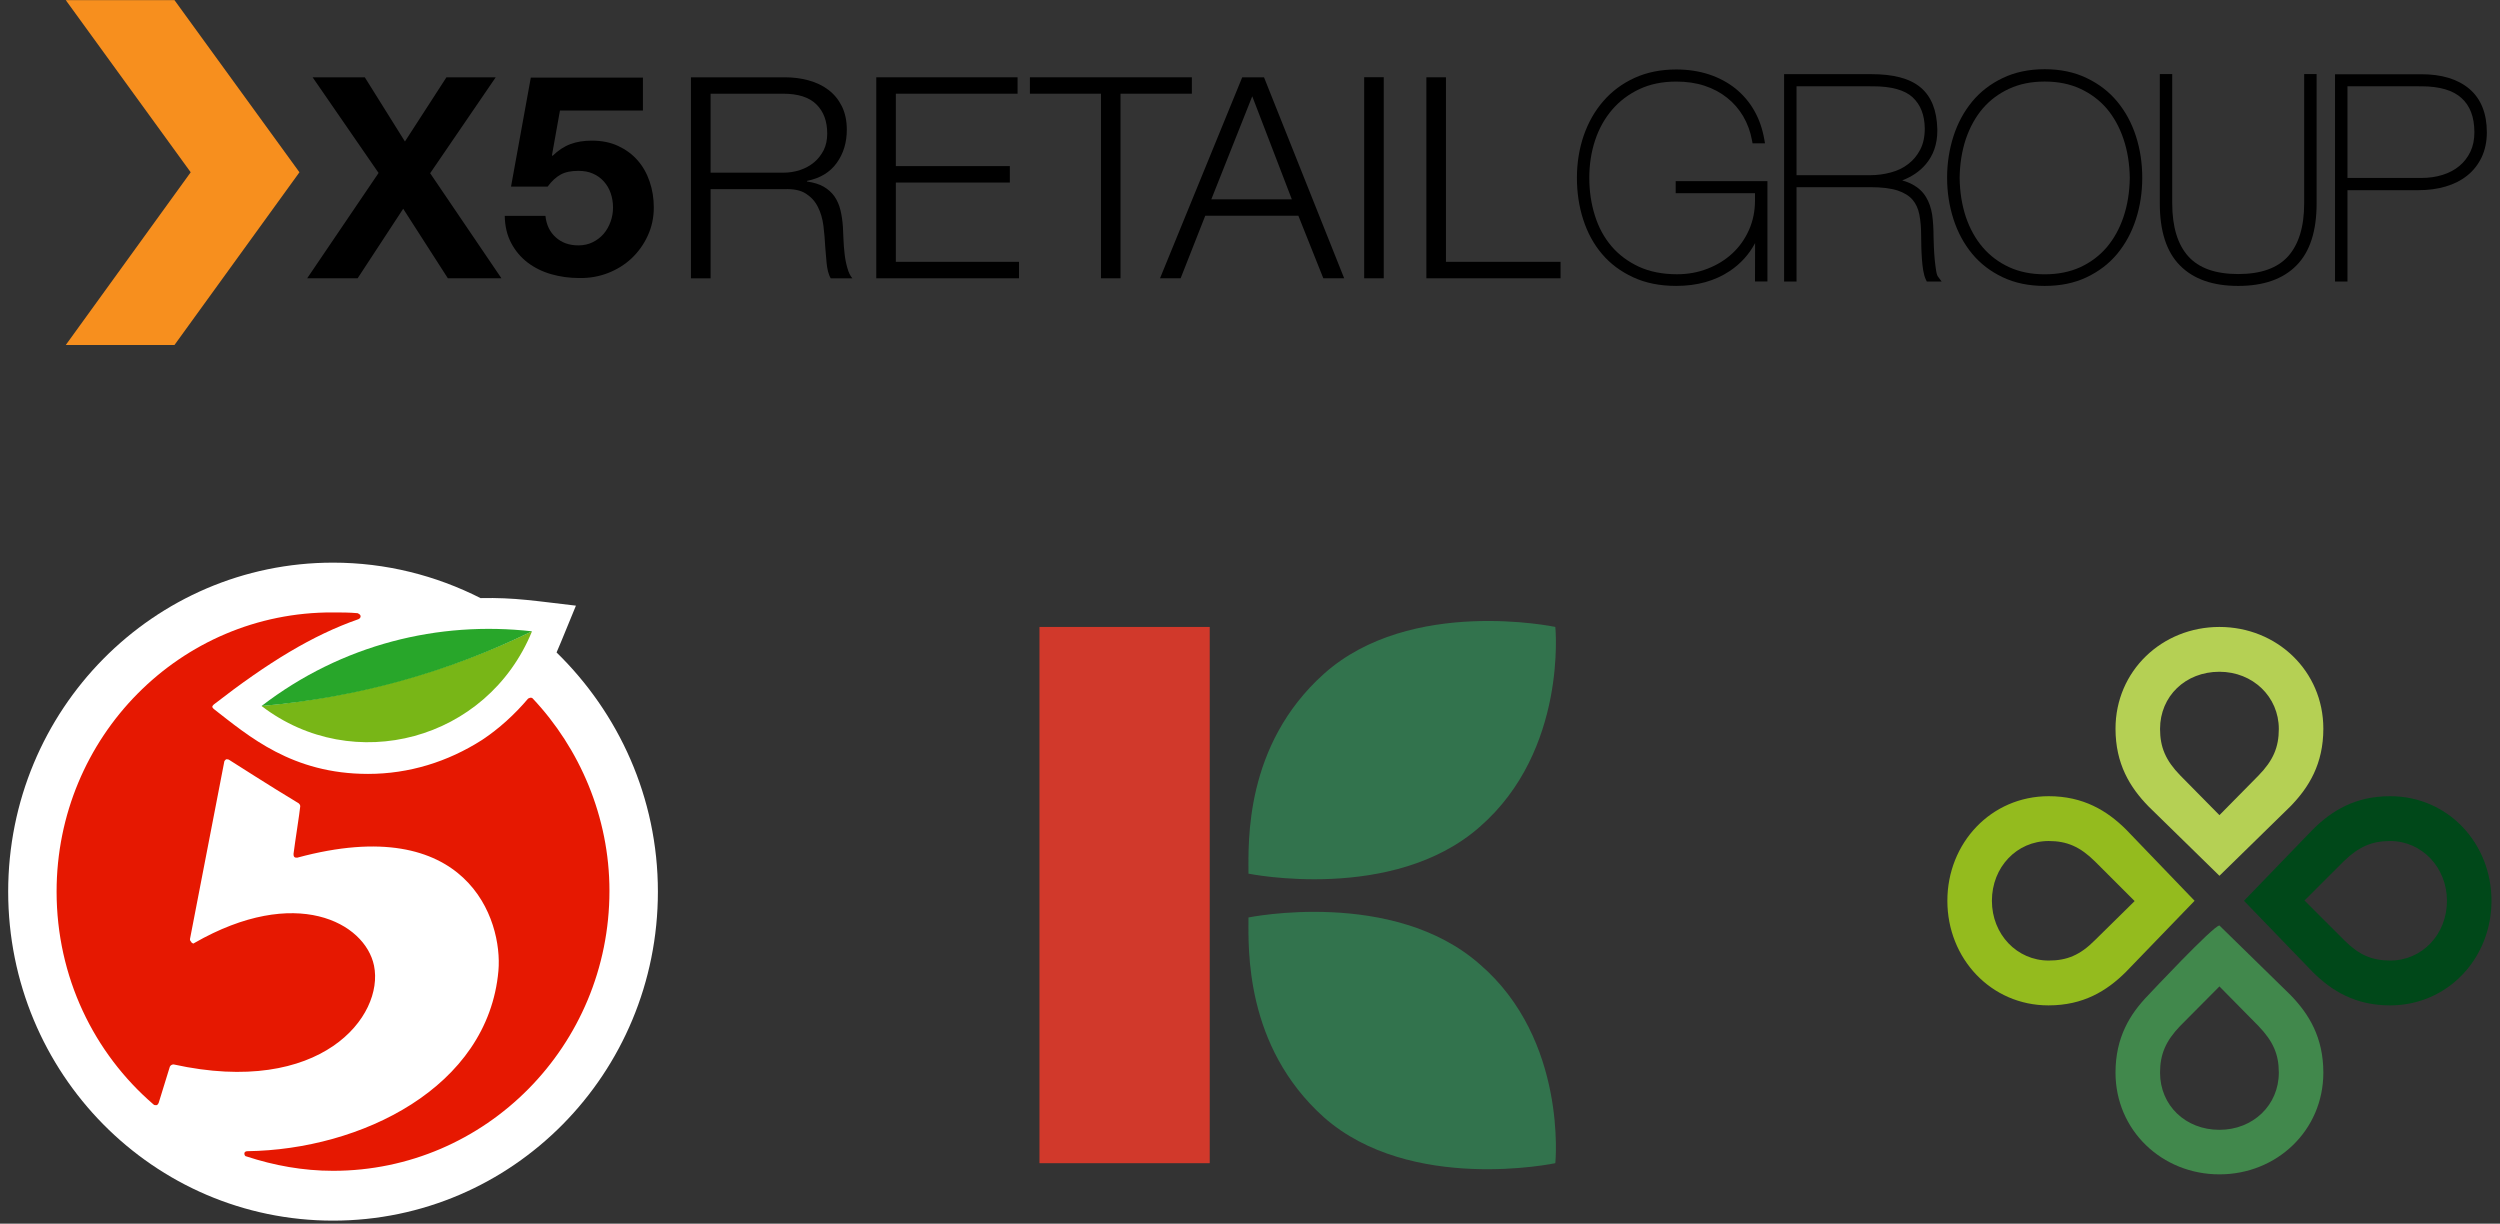 <?xml version="1.0" encoding="UTF-8"?> <svg xmlns="http://www.w3.org/2000/svg" width="190" height="93" viewBox="0 0 190 93" fill="none"><rect x="0" y="0" width="190" height="93" fill="#333333" stroke="none"/> <path d="M42.299 49.586C42.525 49.069 42.525 49.069 43.771 46.03C40.77 45.686 39.128 45.399 36.523 45.456C33.125 43.736 29.331 42.761 25.311 42.761C11.664 42.761 0.622 53.944 0.622 67.764C0.622 81.585 11.664 92.768 25.311 92.768C38.958 92.768 50 81.585 50 67.764C50 60.596 46.999 54.173 42.299 49.586Z" fill="white"></path> <path d="M40.485 53.083C40.429 53.025 40.372 53.025 40.315 53.025C40.259 53.025 40.202 53.083 40.145 53.083C39.126 54.287 37.937 55.376 36.635 56.237C34.03 57.9 31.085 58.817 27.971 58.817C22.195 58.817 18.911 55.95 16.249 53.885C16.193 53.828 16.136 53.771 16.136 53.713C16.136 53.656 16.193 53.599 16.249 53.541C20.383 50.33 23.781 48.265 27.235 47.061C27.348 47.004 27.405 46.946 27.405 46.832C27.405 46.717 27.291 46.66 27.178 46.602C26.555 46.545 25.932 46.545 25.31 46.545C13.701 46.488 4.301 56.007 4.301 67.763C4.301 74.243 7.133 80.035 11.663 83.935C11.719 83.993 11.776 83.993 11.889 83.993C11.946 83.993 12.002 83.935 12.059 83.82L12.908 81.068C12.965 80.953 13.078 80.896 13.192 80.896C24.404 83.362 29.217 77.225 28.424 73.383C27.744 70.115 22.478 67.247 14.777 71.663C14.72 71.72 14.664 71.72 14.607 71.663C14.607 71.663 14.551 71.663 14.551 71.606C14.494 71.548 14.437 71.491 14.437 71.376L17.042 57.9C17.042 57.842 17.099 57.785 17.155 57.728C17.212 57.67 17.325 57.728 17.382 57.728C18.118 58.186 20.326 59.62 22.705 61.054C22.761 61.111 22.818 61.168 22.818 61.283C22.761 61.856 22.422 63.978 22.308 64.896C22.308 64.953 22.308 65.068 22.365 65.125C22.422 65.183 22.478 65.183 22.591 65.183C35.502 61.684 38.22 69.885 37.88 73.785C37.088 82.674 27.405 87.376 18.797 87.491C18.684 87.491 18.571 87.548 18.571 87.663C18.571 87.777 18.628 87.892 18.741 87.892C20.836 88.58 23.044 88.982 25.31 88.982C36.918 88.982 46.318 79.462 46.318 67.706C46.318 62.086 44.053 56.867 40.485 53.083Z" fill="#E61801"></path> <path d="M19.877 53.657C26.842 58.99 37.035 56.294 40.433 47.979C34.147 51.019 27.182 52.968 19.877 53.657Z" fill="#78B617"></path> <path d="M19.877 53.657C27.182 53.026 34.091 51.077 40.433 47.98C33.354 47.177 25.993 48.955 19.877 53.657Z" fill="#28A62A"></path> <path d="M181.651 60.511C179.004 60.511 177.225 61.602 175.771 63.044L170.542 68.46L175.771 73.876C177.225 75.317 179.004 76.409 181.651 76.409C186.012 76.409 189.353 72.85 189.353 68.46C189.353 64.07 186.034 60.511 181.651 60.511ZM181.651 63.917C184.059 63.917 185.969 65.927 185.969 68.46C185.969 71.015 184.081 73.002 181.651 73.002C180.263 73.002 179.265 72.566 178.158 71.452L175.142 68.438L178.136 65.446C179.265 64.354 180.263 63.917 181.651 63.917Z" fill="#004819"></path> <path d="M155.702 60.511C151.32 60.511 148 64.07 148 68.46C148 72.85 151.32 76.409 155.681 76.409C158.328 76.409 160.107 75.317 161.56 73.876L166.789 68.46L161.582 63.044C160.128 61.602 158.328 60.511 155.702 60.511ZM155.702 63.917C157.091 63.917 158.089 64.354 159.217 65.468L162.233 68.482L159.217 71.452C158.089 72.588 157.091 73.002 155.702 73.002C153.294 73.002 151.385 71.015 151.385 68.46C151.385 65.905 153.272 63.917 155.702 63.917Z" fill="#94BB1E"></path> <path d="M168.677 70.338C168.221 70.338 163.296 75.601 163.296 75.601C161.864 77.064 160.779 78.855 160.779 81.52C160.779 85.909 164.316 89.251 168.677 89.251C173.038 89.251 176.574 85.909 176.574 81.52C176.574 78.855 175.49 77.064 174.058 75.601L168.677 70.338ZM168.677 74.968L171.649 77.982C172.756 79.139 173.19 80.122 173.19 81.52C173.19 83.987 171.237 85.866 168.677 85.866C166.095 85.866 164.164 84.009 164.164 81.52C164.164 80.122 164.598 79.117 165.683 77.982L168.677 74.968Z" fill="#41884C"></path> <path d="M168.677 47.648C164.316 47.648 160.779 50.989 160.779 55.379C160.779 58.043 161.864 59.834 163.296 61.297L168.677 66.56L174.058 61.297C175.49 59.834 176.574 58.043 176.574 55.379C176.574 50.989 173.038 47.648 168.677 47.648ZM168.677 51.054C171.215 51.054 173.19 52.954 173.19 55.4C173.19 56.798 172.756 57.803 171.649 58.938L168.677 61.952L165.704 58.938C164.598 57.803 164.164 56.798 164.164 55.4C164.164 52.911 166.095 51.054 168.677 51.054Z" fill="#B5D054"></path> <path d="M91.939 47.648H79V88.402H91.939V47.648Z" fill="#D1392B"></path> <path d="M112.472 73.293C105.886 67.481 94.883 69.728 94.883 69.728C94.883 72.053 94.574 79.492 100.617 84.915C107.203 90.726 118.205 88.402 118.205 88.402C118.205 88.402 119.135 79.027 112.472 73.293Z" fill="#32734D"></path> <path d="M100.617 51.211C94.575 56.635 94.883 63.995 94.883 66.397C94.883 66.397 105.885 68.644 112.471 62.833C119.134 57.021 118.205 47.647 118.205 47.647C118.205 47.647 107.203 45.324 100.617 51.211Z" fill="#32734D"></path> <path fill-rule="evenodd" clip-rule="evenodd" d="M13.261 0.012H5L14.493 13.093L5 26.218H13.261L22.758 13.093L13.261 0.012Z" fill="#F78F1E"></path> <path d="M23.759 5.875H27.725L30.775 10.754L33.93 5.875H37.674L32.692 13.165L38.109 21.15H34.037L30.643 15.865L27.18 21.15H23.345L28.772 13.145L23.759 5.875Z" fill="black"></path> <path d="M42.557 8.398L41.948 11.803L41.994 11.845C42.419 11.432 42.868 11.132 43.346 10.955C43.823 10.774 44.368 10.688 44.977 10.688C45.734 10.688 46.402 10.823 46.982 11.094C47.562 11.365 48.055 11.726 48.454 12.181C48.854 12.636 49.159 13.171 49.37 13.794C49.583 14.413 49.689 15.069 49.689 15.768C49.689 16.543 49.533 17.255 49.229 17.912C48.925 18.576 48.511 19.152 47.998 19.636C47.477 20.122 46.88 20.49 46.2 20.754C45.515 21.019 44.792 21.144 44.021 21.13C43.278 21.13 42.57 21.032 41.895 20.839C41.222 20.647 40.625 20.351 40.101 19.955C39.577 19.552 39.16 19.06 38.849 18.468C38.537 17.878 38.374 17.189 38.36 16.404H41.453C41.524 17.089 41.785 17.634 42.238 18.037C42.684 18.444 43.258 18.649 43.955 18.649C44.361 18.649 44.729 18.568 45.051 18.406C45.38 18.242 45.656 18.03 45.882 17.766C46.105 17.502 46.279 17.196 46.403 16.849C46.53 16.498 46.59 16.139 46.59 15.772C46.59 15.389 46.53 15.025 46.413 14.685C46.3 14.347 46.123 14.049 45.893 13.792C45.659 13.534 45.387 13.333 45.061 13.194C44.743 13.051 44.375 12.985 43.954 12.985C43.402 12.985 42.953 13.076 42.606 13.27C42.252 13.465 41.927 13.764 41.623 14.181H38.838L40.342 5.896H48.862V8.399H42.557" fill="black"></path> <path d="M59.635 5.875C60.271 5.875 60.877 5.948 61.453 6.108C62.022 6.264 62.525 6.5 62.953 6.827C63.382 7.147 63.721 7.56 63.976 8.064C64.227 8.571 64.358 9.169 64.358 9.857C64.358 10.826 64.104 11.671 63.594 12.379C63.084 13.093 62.334 13.547 61.33 13.749V13.794C61.84 13.867 62.26 13.996 62.596 14.187C62.929 14.381 63.205 14.625 63.417 14.924C63.626 15.23 63.778 15.57 63.873 15.967C63.969 16.356 64.029 16.78 64.061 17.235C64.075 17.492 64.089 17.805 64.103 18.177C64.117 18.549 64.145 18.921 64.191 19.3C64.23 19.678 64.304 20.036 64.4 20.366C64.492 20.706 64.619 20.963 64.778 21.152H63.136C63.048 21.006 62.981 20.832 62.928 20.627C62.878 20.422 62.843 20.206 62.822 19.985C62.8 19.765 62.779 19.547 62.765 19.331C62.751 19.115 62.737 18.935 62.719 18.775C62.69 18.236 62.648 17.698 62.581 17.163C62.513 16.631 62.376 16.155 62.163 15.734C61.955 15.31 61.651 14.977 61.251 14.719C60.854 14.458 60.306 14.347 59.61 14.375H54.005V21.151H52.512V5.875H59.635V5.875ZM59.522 13.124C59.971 13.124 60.402 13.057 60.806 12.922C61.213 12.787 61.57 12.588 61.874 12.334C62.178 12.081 62.419 11.764 62.603 11.406C62.78 11.046 62.869 10.628 62.869 10.156C62.869 9.215 62.596 8.474 62.044 7.932C61.496 7.39 60.657 7.122 59.522 7.122H54.005V13.123H59.522V13.124Z" fill="black"></path> <path d="M77.335 5.875V7.122H68.084V12.623H76.748V13.874H68.084V19.899H77.445V21.15H66.597V5.875H77.335Z" fill="black"></path> <path d="M90.581 5.875V7.122H85.158V21.15H83.675V7.122H78.273V5.875H90.581Z" fill="black"></path> <path d="M96.065 5.875L102.158 21.15H100.572L98.676 16.396H91.599L89.728 21.15H88.161L94.409 5.875H96.065ZM98.178 15.147L95.171 7.317L92.061 15.147H98.178Z" fill="black"></path> <path d="M105.165 5.868H103.678V21.151H105.165V5.868Z" fill="black"></path> <path d="M109.892 5.875V19.899H118.602V21.15H108.405V5.875H109.892Z" fill="black"></path> <path d="M127.383 21.729C126.165 21.729 125.075 21.516 124.12 21.073C123.179 20.638 122.383 20.05 121.75 19.298C121.119 18.556 120.645 17.679 120.325 16.686C120.004 15.693 119.846 14.632 119.846 13.515C119.846 12.375 120.02 11.312 120.36 10.309C120.708 9.306 121.205 8.429 121.85 7.689C122.498 6.939 123.291 6.349 124.221 5.922C125.156 5.495 126.218 5.28 127.397 5.28C128.291 5.28 129.121 5.406 129.884 5.655C130.645 5.907 131.318 6.269 131.901 6.733C132.479 7.204 132.958 7.764 133.326 8.414C133.701 9.068 133.951 9.807 134.09 10.608L134.139 10.895H133.843H133.194L133.157 10.691C133.035 10.01 132.809 9.398 132.485 8.841C132.156 8.287 131.752 7.818 131.257 7.428C130.765 7.034 130.196 6.732 129.546 6.518C128.903 6.304 128.184 6.2 127.395 6.2C126.337 6.2 125.407 6.391 124.596 6.773C123.776 7.158 123.088 7.68 122.525 8.335C121.959 8.995 121.525 9.766 121.23 10.657C120.934 11.547 120.787 12.503 120.787 13.516C120.787 14.535 120.93 15.494 121.215 16.389C121.492 17.276 121.911 18.054 122.47 18.708C123.022 19.359 123.72 19.879 124.549 20.268C125.374 20.646 126.338 20.843 127.453 20.843C128.285 20.843 129.055 20.702 129.772 20.421C130.501 20.139 131.135 19.747 131.665 19.252C132.199 18.758 132.615 18.166 132.924 17.474C133.228 16.783 133.38 16.039 133.38 15.23V14.683H127.352V14.438V14.013V13.768H134.324V21.389H134.074H133.379L133.387 18.475C132.931 19.335 132.287 20.045 131.467 20.595C130.33 21.354 128.967 21.729 127.393 21.729C127.392 21.729 127.388 21.729 127.383 21.729Z" fill="black"></path> <path d="M135.84 21.395H135.591V5.635H142.218C143.881 5.637 145.135 5.949 145.965 6.646C146.792 7.337 147.199 8.406 147.235 9.79C147.237 9.839 147.237 9.887 147.237 9.936C147.237 10.946 146.937 11.813 146.34 12.506C145.887 13.033 145.292 13.434 144.568 13.71C144.857 13.792 145.116 13.894 145.346 14.016C145.787 14.254 146.136 14.573 146.375 14.973C146.609 15.36 146.767 15.813 146.846 16.329C146.915 16.829 146.95 17.381 146.95 18.01C146.95 18.208 146.964 18.479 146.976 18.798C146.989 19.116 147.013 19.429 147.039 19.737C147.072 20.047 147.105 20.324 147.146 20.578C147.184 20.818 147.244 20.971 147.276 21.008L147.565 21.397H147.074H146.438L146.371 21.259C146.276 21.068 146.214 20.84 146.164 20.555C146.121 20.288 146.086 19.995 146.066 19.689C146.047 19.387 146.026 19.085 146.021 18.774C146.013 18.462 146.007 18.189 146.007 17.941C146.007 17.326 145.964 16.779 145.87 16.303C145.781 15.848 145.608 15.479 145.353 15.178C145.096 14.884 144.72 14.646 144.224 14.48C143.72 14.315 143.027 14.225 142.146 14.225H136.537V21.396H136.286H135.84V21.395ZM142.106 13.315C142.667 13.315 143.197 13.245 143.711 13.104C144.209 12.973 144.651 12.762 145.027 12.466C145.407 12.176 145.707 11.816 145.942 11.362C146.166 10.927 146.283 10.395 146.283 9.755C146.266 8.717 145.957 7.957 145.361 7.396C144.779 6.855 143.776 6.557 142.329 6.559L136.537 6.557V13.316H142.106V13.315Z" fill="black"></path> <path d="M152.208 21.072C151.285 20.634 150.505 20.04 149.881 19.285C149.261 18.53 148.786 17.655 148.464 16.656C148.146 15.665 147.98 14.613 147.98 13.506C147.98 12.397 148.146 11.343 148.464 10.353C148.786 9.352 149.261 8.479 149.881 7.725C150.504 6.968 151.285 6.369 152.206 5.931C153.14 5.482 154.206 5.26 155.395 5.26C156.59 5.26 157.656 5.482 158.584 5.931C159.507 6.369 160.29 6.969 160.914 7.725C161.536 8.479 162.01 9.352 162.332 10.351C162.651 11.343 162.811 12.397 162.811 13.506C162.811 14.612 162.652 15.662 162.332 16.656C162.011 17.655 161.536 18.53 160.914 19.285C160.29 20.04 159.507 20.634 158.584 21.072C157.654 21.515 156.59 21.73 155.395 21.73C154.207 21.73 153.142 21.515 152.208 21.072ZM150.686 18.795C151.236 19.438 151.906 19.941 152.7 20.307C153.487 20.666 154.382 20.847 155.395 20.847C156.412 20.847 157.307 20.667 158.097 20.309C158.891 19.941 159.559 19.438 160.11 18.797C160.653 18.155 161.084 17.384 161.386 16.487C161.69 15.579 161.85 14.598 161.864 13.525C161.85 12.453 161.69 11.468 161.386 10.565C161.084 9.667 160.654 8.893 160.11 8.249C159.559 7.61 158.891 7.11 158.097 6.742C157.307 6.379 156.412 6.198 155.395 6.198C154.382 6.198 153.487 6.379 152.702 6.742C151.904 7.11 151.236 7.607 150.686 8.249C150.138 8.893 149.71 9.667 149.404 10.565C149.105 11.466 148.946 12.453 148.932 13.519C148.946 14.597 149.105 15.578 149.404 16.486V16.485C149.71 17.384 150.138 18.155 150.686 18.795Z" fill="black"></path> <path d="M175.812 5.628H176.063V15.453C176.063 17.539 175.566 19.128 174.531 20.174C173.503 21.219 172.01 21.73 170.113 21.73C170.109 21.73 170.105 21.73 170.103 21.73C168.198 21.732 166.706 21.221 165.676 20.174C164.637 19.128 164.145 17.539 164.145 15.453V5.628H164.396H165.089V15.453C165.091 17.258 165.508 18.586 166.308 19.48C167.103 20.363 168.345 20.826 170.103 20.828C171.859 20.826 173.099 20.363 173.894 19.48C174.692 18.585 175.117 17.258 175.117 15.453V5.628H175.367H175.812Z" fill="black"></path> <path d="M177.714 21.395H177.462V5.642H184.02C185.552 5.642 186.779 6.003 187.669 6.753C188.556 7.507 189.002 8.628 189 10.059C189 10.76 188.867 11.391 188.607 11.948C188.344 12.5 187.98 12.966 187.511 13.342C187.049 13.712 186.497 13.991 185.869 14.175C185.24 14.364 184.546 14.453 183.802 14.453H178.408V21.396H178.158H177.714V21.395ZM184.015 13.524C184.6 13.524 185.141 13.448 185.636 13.291C186.133 13.137 186.553 12.912 186.914 12.612C187.269 12.318 187.545 11.954 187.75 11.531C187.951 11.11 188.054 10.62 188.054 10.051C188.051 8.886 187.721 8.036 187.074 7.451C186.437 6.87 185.43 6.559 184.016 6.559L178.407 6.557V13.524H184.015V13.524Z" fill="black"></path> </svg> 